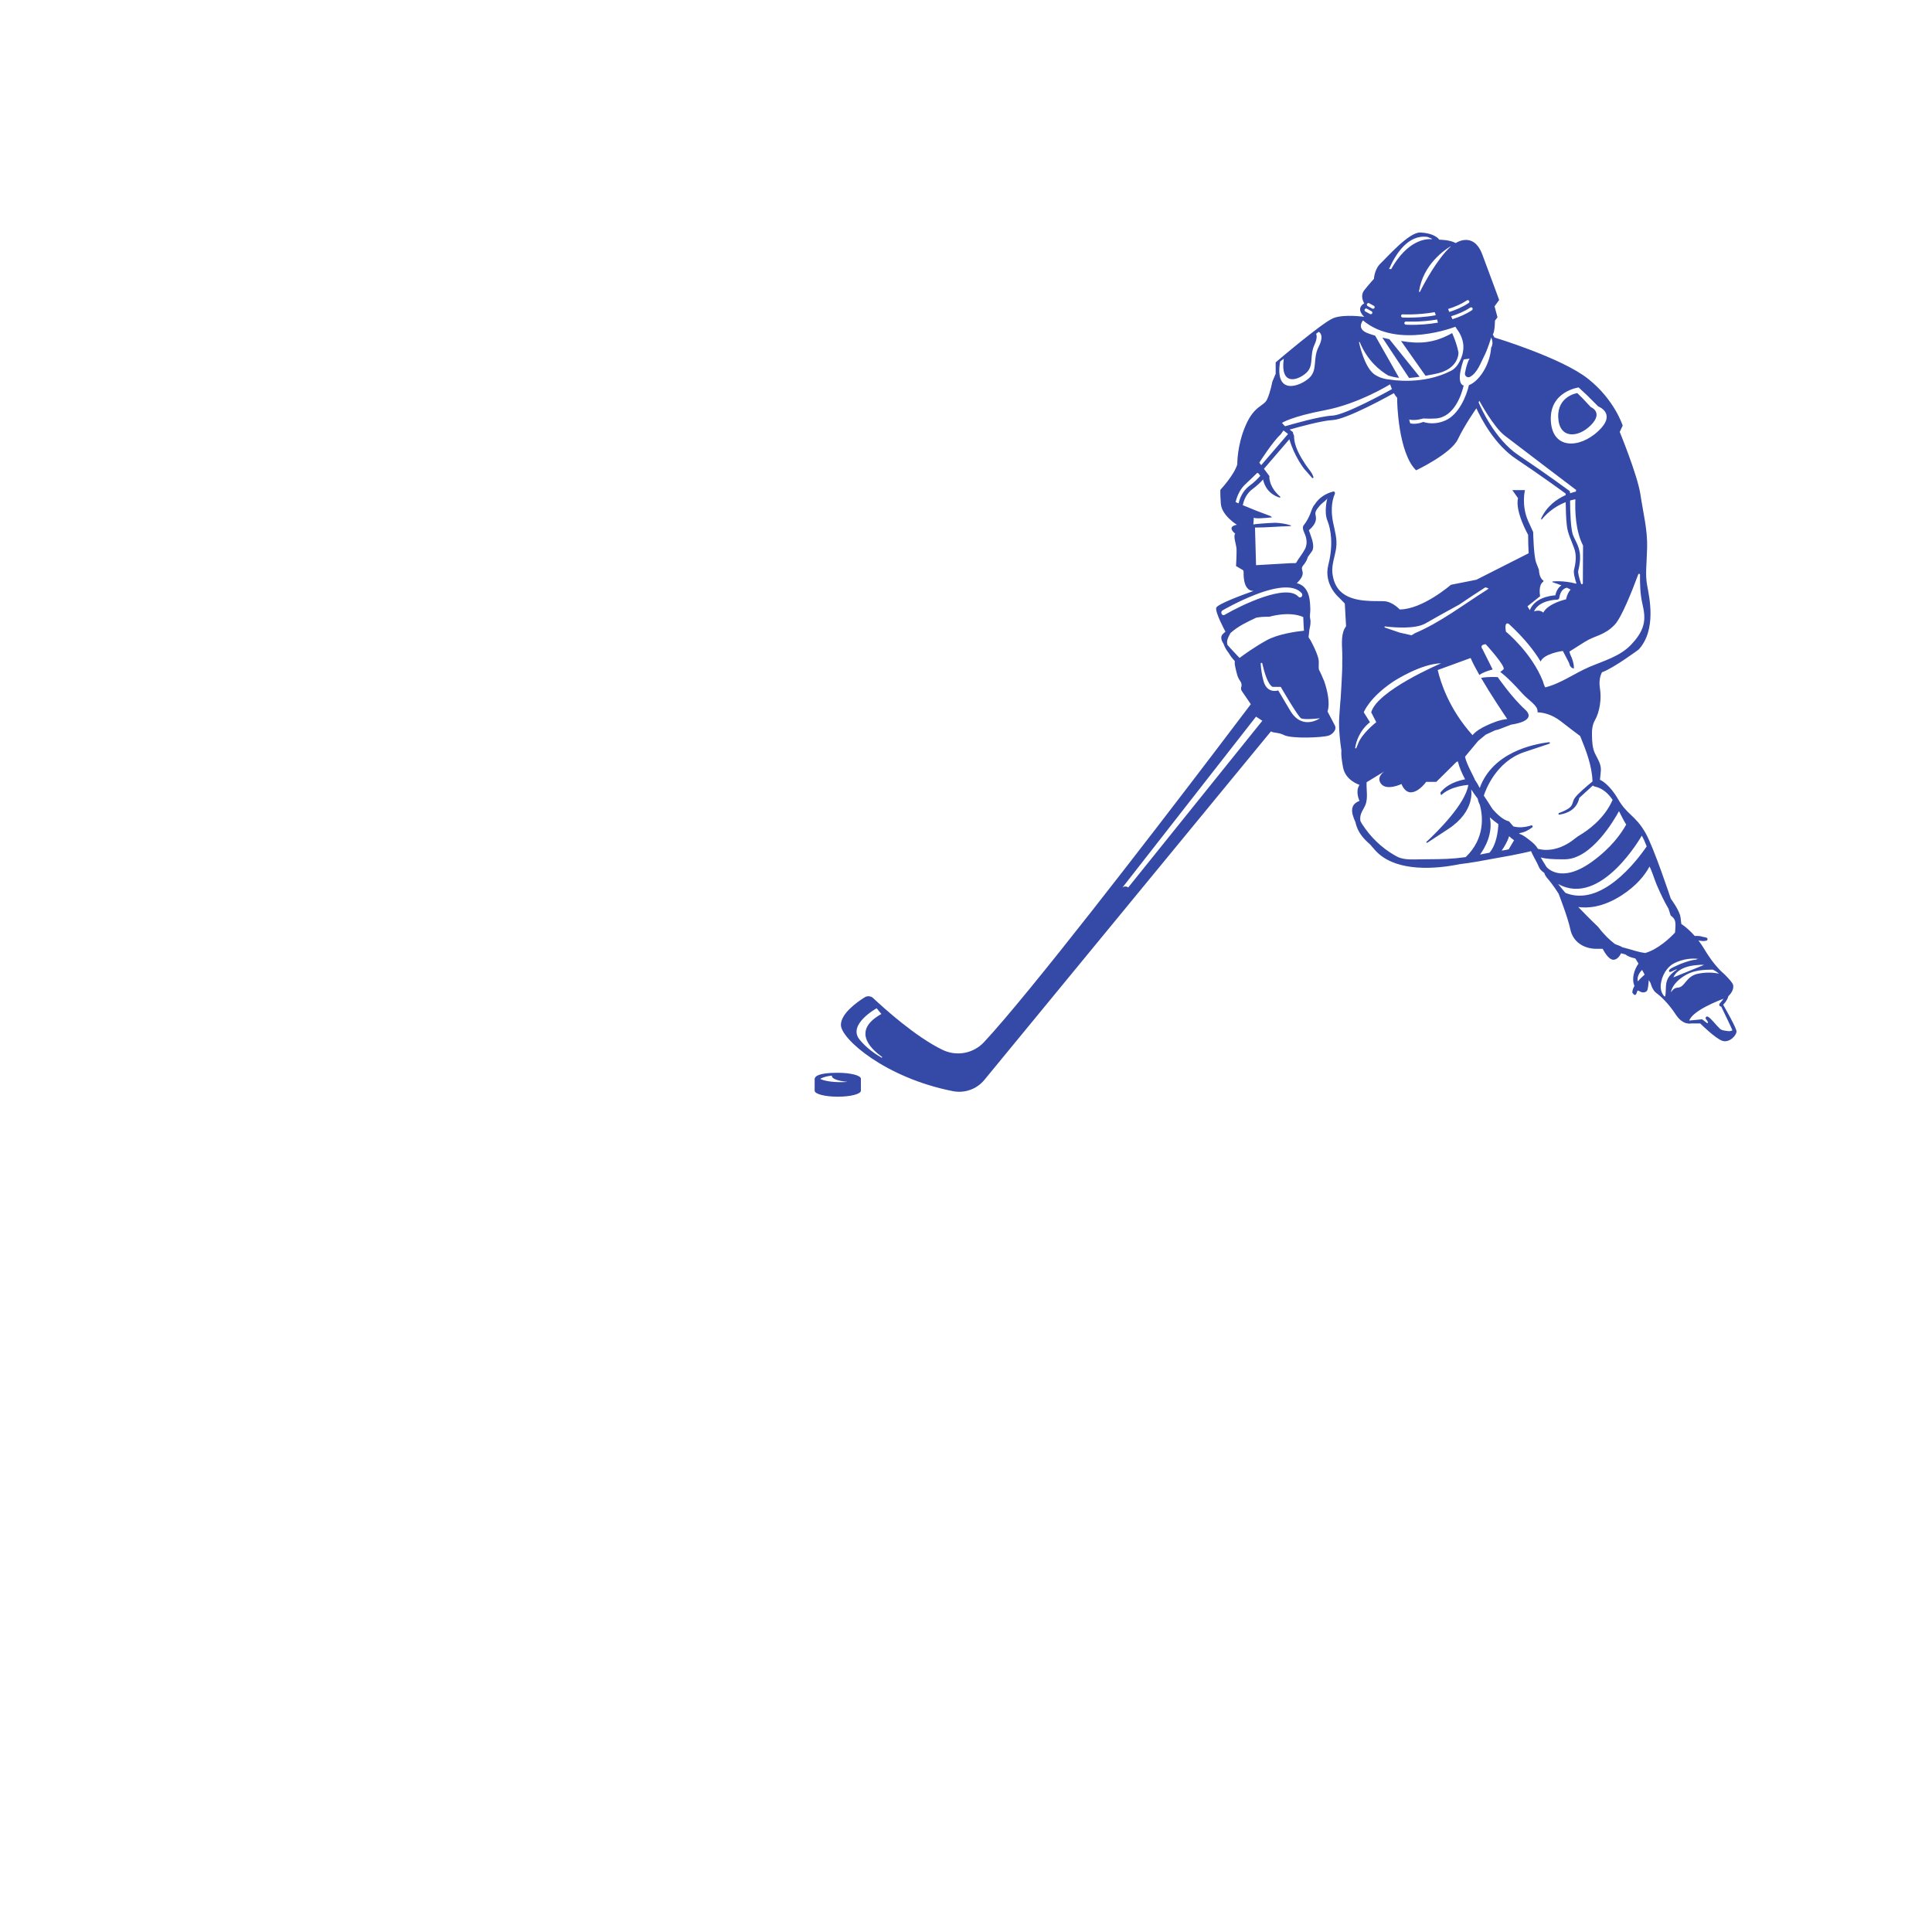 <?xml version="1.0" encoding="utf-8"?>
<!-- Generator: Adobe Illustrator 17.1.0, SVG Export Plug-In . SVG Version: 6.00 Build 0)  -->
<!DOCTYPE svg PUBLIC "-//W3C//DTD SVG 1.1//EN" "http://www.w3.org/Graphics/SVG/1.1/DTD/svg11.dtd">
<svg version="1.1" xmlns="http://www.w3.org/2000/svg" xmlns:xlink="http://www.w3.org/1999/xlink" x="0px" y="0px" width="600px"
	 height="600px" viewBox="0 0 600 600" style="enable-background:new 0 0 600 600;" xml:space="preserve">
<g id="Layer_1">
	<g>
		<path style="fill:#354AA6;" d="M494.03,132.07c4.05-4.05,0-5.65,0-5.65l-2.43-2.6l-1.75-1.74c0,0-6.2,0.87-5.93,7.53
			C484.18,136.26,489.98,136.12,494.03,132.07z"/>
		<path style="fill:#354AA6;" d="M445.77,116.11c7.35-1.45,7.18-6.5,7.17-6.65c-0.54-2.94-1.96-6.02-1.96-6.02
			c-5.72,3.22-10.34,3.4-15.88,2.45l7.6,10.8C443.63,116.52,444.65,116.33,445.77,116.11z"/>
		<path style="fill:#354AA6;" d="M440.87,117l-9.4-11.66c-0.76-0.15-1.49-0.31-2.16-0.48l8.29,12.52
			C438.58,117.31,439.66,117.19,440.87,117z"/>
		<path style="fill:#354AA6;" d="M535.15,312.05c0.2-0.23,0.39-0.47,0.58-0.71l0.16-0.16l0.01-0.06c0.38-0.53,0.7-1.09,0.85-1.74
			c0.74-0.72,1.75-2,1.5-3.44c-0.16-0.92-2.76-3.43-2.96-3.6c-1.96-1.64-3.86-4.32-3.86-4.32s-1.34-1.9-1.95-2.95
			c-0.66-1.13-1.35-2.14-2.03-3.02c0.82,0.18,1.64,0.32,2.48,0.08c0.48-0.14,0.46-0.8,0-0.95c-0.35-0.11-0.69-0.17-1.04-0.22
			c-0.83-0.3-1.7-0.32-2.58-0.29c-2.25-2.55-4.16-3.72-4.16-3.72s0,0-0.26-2.09c-0.26-2.1-3.01-5.76-3.01-5.76
			s-5.24-15.84-7.86-20.43c-1.67-2.92-3.15-4.29-4.6-5.67c-0.65-0.61-1.28-1.23-1.93-1.99c-0.65-0.76-1.31-1.65-1.98-2.82
			c-0.35-0.6-0.69-1.14-1.03-1.63c-1.24-1.79-2.39-2.89-3.23-3.54c-0.84-0.65-1.37-0.85-1.37-0.85s0.37-3.3,0.28-3.4
			c-0.07-1.74-1.06-3.21-1.8-4.72c-0.83-1.71-0.9-3.64-0.96-5.5c-0.05-1.64,0.06-3.38,0.9-4.84c1.57-2.75,2.09-6.81,1.57-9.95
			c-0.52-3.14,0.65-4.98,0.65-4.98c3.67-1.31,11.39-7.07,11.39-7.07c5.63-6.15,3.27-16.37,2.63-19.9
			c-0.65-3.54-0.14-6.29-0.01-11.79c0.13-5.5-1.18-10.47-2.09-16.5c-0.92-6.02-6.42-19.38-6.42-19.38l0.92-1.96
			c0,0-2.49-7.99-10.74-14.53c-8.25-6.55-29.07-12.83-29.07-12.83l-0.52-0.92c0.66-1.05,0.66-4.32,0.66-4.32l0.79-1.05l-0.92-3.4
			l1.44-1.96c0,0-2.49-6.81-5.24-14.14c-2.75-7.33-8.25-3.54-8.25-3.54c-1.83-1.05-5.11-1.05-5.11-1.05
			c-0.52-0.79-2.36-2.09-5.89-2.23c-3.54-0.13-10.35,7.73-12.31,9.56c-1.96,1.83-2.1,4.84-2.1,4.84s-1.57,1.7-3.01,3.54
			c-1.44,1.83,0,4.06,0,4.06c-2.88,1.7,0,4.19,0,4.19s-6.15-0.92-9.56,0.39c-3.4,1.31-17.94,13.75-17.94,13.75v3.54l-1.05,2.49
			c0,0-0.52,3.01-1.57,5.37c-1.05,2.36-3.93,1.83-6.68,8.12c-2.75,6.29-2.62,12.18-2.62,12.18c-1.05,3.4-5.24,7.86-5.24,7.86
			s-0.13,0.65,0.13,4.32c0.26,3.67,4.98,6.55,4.98,6.55c-3.41,0.65-0.52,2.75-0.52,2.75c-0.65,0.79,0.26,3.27,0.39,4.45
			c0.13,1.18-0.13,5.63-0.13,5.63l2.23,1.31c0.04,0.15,0.07,0.3,0.12,0.44c-0.06,2.29,0.29,6.01,3.11,5.97
			c-3.37,1.19-11.3,4.11-11.61,5.24c-0.37,1.37,2.56,6.87,2.86,7.42c-0.19,0.18-0.4,0.35-0.62,0.54c-0.58,0.49-0.79,1.1-0.62,1.83
			c0.11,0.46,0.33,0.91,0.62,1.34c0.32,0.88,0.82,1.91,1.58,2.84c0.54,0.9,1.19,1.8,1.94,2.56c0.02,0.37-0.1,0.78,0.14,1.81
			c0.52,2.23,0.65,3.14,1.57,4.45c0.5,0.72,0.45,1.36,0.31,1.79c-0.14,0.41-0.1,0.87,0.14,1.23c0.57,0.84,1.63,2.4,2.82,4.13
			c0,0-4.82,6.39-12.21,16.09c-19.37,25.44-56.43,73.61-70.64,88.85c-3.31,3.55-8.53,4.52-12.9,2.4
			c-8.35-4.04-18.17-12.91-21.51-16.05c-0.72-0.68-1.82-0.79-2.66-0.26c-2.52,1.58-7.39,5.09-7.38,8.58
			c0.01,4.31,13.82,16.45,34.78,20.56c3.65,0.72,7.41-0.62,9.77-3.49l88.99-108.23c1.01,0.58,2.26,0.23,4.1,1.15
			c2.36,1.18,12.05,0.79,13.88,0.13c0.96-0.34,1.53-1.01,1.85-1.57c0.28-0.49,0.29-1.08,0.03-1.57l-2.27-4.32
			c0.86-2.74-0.11-6.66-1.02-9.36c-0.61-1.52-1.25-2.84-1.52-3.4c-0.07-0.05-0.12-0.14-0.14-0.28c-0.2-1.2,0.14-2.31-0.2-3.53
			c-0.29-1.05-0.7-2.06-1.15-3.05c-0.39-0.85-0.81-1.69-1.26-2.51c-0.1-0.18-0.63-0.83-0.6-1.05c0,0,0.13-0.94,0.27-2.36
			c0.26-1.01,0.47-2.26,0.23-3.28c-0.21-0.89,0.06-2.01,0.04-2.94c-0.02-1.12-0.09-2.25-0.28-3.35c-0.79-4.45-3.93-4.71-3.93-4.71
			c3.54-3.54,0.66-3.93,1.96-5.5c1.31-1.57,1.44-2.62,1.44-2.62s0,0,1.31-1.83c0.83-1.16,0.19-3.42-0.39-4.92
			c-0.16-0.53-0.36-1.06-0.56-1.59c2.64-2.32,2.29-3.73,2.03-4.97c-0.22-1.05,1.15-2.44,1.76-3.11c0.4-0.43,1.8-1.35,1.95-1.91
			c0,0-1.13,4.19,0,6.94c1.13,2.75,1.88,7.6,0.31,13.75c-1.57,6.16,3.32,10.21,3.32,10.21l1.79,1.83l0.39,7.07
			c-1.57,2.09-1.31,4.98-1.18,8.38c0.03,0.72,0.02,1.81-0.01,3.11v0.01c0.12,1.41-0.51,11.29-0.51,11.29l-0.04,0.13
			c-0.12,1.93-0.25,3.65-0.35,4.85c-0.1,1.14-0.11,2.4-0.06,3.65c0.13,3.66,0.71,7.22,0.71,7.22s-0.26,1.18,0.52,5.24
			c0.75,3.89,4.74,5.25,5.08,5.36c-0.01,0.02-0.01,0.05-0.02,0.07c-1.37,2.09,0.04,4.91,0.04,4.91c-2.89,1.13-2.77,3.34-1.26,6.63
			c0.09,0.44,0.21,0.88,0.36,1.3c0.78,2.25,2.32,3.99,4.1,5.51c0.54,0.64,1.09,1.26,1.64,1.88c5.53,6.22,16.5,6.15,25.01,4.58
			c0.44-0.08,0.9-0.17,1.37-0.26c3.3-0.37,6.56-1,9.83-1.6c2.03-0.37,4.06-0.72,6.09-1.1c1.82-0.34,5.98-1.23,6.12-1.34
			c0.56,1.34,1.33,2.57,1.97,3.87c0.32,0.65,0.54,1.4,1.04,1.96c0.33,0.37,0.72,0.65,1.11,0.94c0.16,0.52,0.43,1.06,0.89,1.58
			c1.83,2.09,3.54,4.84,3.54,4.84s2.88,7.33,3.67,11.13c0.79,3.8,4.06,6.02,8.12,6.02h1.9c0.83,1.55,2.08,3.4,3.34,3.4
			c1.1,0,1.89-1.01,2.4-2.01c0.45,0.11,0.89,0.23,1.33,0.36c0.25,0.18,0.5,0.35,0.76,0.48c0.73,0.37,1.51,0.6,2.31,0.75l1,1.61
			c-1.38,1.93-2.2,4.78-1.25,6.94c-0.41,0.69-0.67,1.41-0.67,2.09l0.47,0.56c0.22,0.26,0.63,0.18,0.74-0.14
			c0.1-0.31,0.25-0.7,0.44-1.13c0,0,0,0,0.01,0.01c0.13,0.13,0.28,0.16,0.42,0.15c0.98,0.74,2.12,0.54,2.53-0.1
			c0.22-0.35,0.38-1.66,0.5-3.24l0.55,0.89c0,0,0.52,2.23,1.83,3.14c1.31,0.92,3.8,3.27,6.02,6.68c2.23,3.4,4.71,2.75,4.71,2.75
			h2.88c0,0,4.58,4.58,6.81,5.37c2.23,0.79,4.45-1.7,4.45-2.88C539.29,319.25,535.62,312.86,535.15,312.05z M273.75,328.45
			c-2.02-1.17-4.72-3.03-6.8-5.6c-3.83-4.71,5.3-9.72,5.3-9.72l1.47,1.77c-9.08,5.07-3.63,10.59,0.18,13.31
			C274.06,328.31,273.91,328.54,273.75,328.45z M529.22,299.66l-9.52,3.87c0.03-0.11,1.09-3.44,7.62-3.84
			C527.95,299.61,528.59,299.6,529.22,299.66z M509.32,178.48c-0.03,2.99,0.05,5.97,0.72,8.94c0.52,2.31,0.93,4.43,0.3,6.77
			c-0.62,2.31-2.17,4.33-3.79,6.03c-3.42,3.61-8.51,5.01-12.95,6.9c-4.65,1.98-8.77,5.12-13.72,6.35c-0.03-0.05-0.05-0.09-0.08-0.14
			c0,0,0,0,0,0c-0.25-0.48-0.46-1.1-0.64-1.78c0,0,0,0,0,0c-3.6-9.01-11.49-15.39-11.49-15.39c-0.59-3.54,0.96-2.36,0.96-2.36
			c4.92,4.55,7.95,8.5,9.82,11.64c1.02-2.48,6.85-3.32,6.91-3.26c0,0,1.96,3.68,1.99,3.88c0.16,0.87,0.66,1.41,1.44,1.57
			c0.02-0.76-0.09-1.51-0.32-2.25c-0.16-0.68-0.42-1.37-0.77-2.03c-0.1-0.33-0.2-0.66-0.32-0.98c0,0,0,0,0-0.01
			c1.08-0.69,2.89-1.84,4.84-3.06c3.14-1.96,6.09-1.96,9.25-5.3c2.13-2.25,5.4-10.49,7.3-15.62
			C508.88,178.07,509.33,178.16,509.32,178.48z M476.4,189.87c1.59-3.58,7.12-3.64,7.18-3.64c0.34,0,0.63-0.25,0.68-0.59
			c0.34-2.37,1.58-2.97,2.36-3.12c0.38,0.18,0.77,0.37,1.15,0.58c-0.57,0.59-1.08,1.54-1.43,3.03c0,0-5.5,1.18-7.07,4.12
			C479.26,190.26,478.35,189.2,476.4,189.87z M489.27,167.82c-0.25-0.51-0.51-1.03-0.73-1.59c-0.77-1.92-0.92-7.49-0.94-10.78
			c0.53-0.16,1.08-0.29,1.65-0.4c-0.15,3.59,0.02,9.78,2.38,14.38c0,0-0.02,8.18-0.06,11.71c0,0.33-0.47,0.4-0.57,0.09
			c-0.58-1.72-1.01-3.38-0.86-3.97C491.41,172.18,490.32,169.96,489.27,167.82z M490.26,120.33l2.55,2.36l3.54,3.54
			c0,0,5.89,2.16,0,7.66c-5.89,5.5-14.34,5.7-14.73-3.34S490.26,120.33,490.26,120.33z M467.27,135.26
			c3.54,2.75,22.2,16.89,22.2,16.89s-0.02,0.18-0.06,0.51c-0.56,0.14-1.17,0.31-1.81,0.54c0-0.15,0-0.24,0-0.25
			c0-0.22-0.1-0.43-0.28-0.57c-0.07-0.05-7.57-5.57-15.74-11.02c-7.38-4.92-11.74-14.86-12.38-16.37l0.21-0.54
			C459.42,124.46,463.74,132.51,467.27,135.26z M460.86,110.71c1.18-2.23,2.23-5.89,2.23-5.89c0.92,1.83,0,3.14,0,3.14
			c-0.43,5.85-4.09,10.62-6.9,11.65c-0.76,3.32-3.1,9.15-7.38,11c-2.95,1.28-5.47,0.85-6.81,0.42c0,0,0,0,0,0
			c-0.07,0.03-1.97,0.88-4.03,0.46c-0.14-0.39-0.24-0.79-0.32-1.19c1.93,0.44,4.23-0.3,4.35-0.34c0,0,0,0,0,0s2.23,0.13,3.93,0
			c5.67-0.44,7.93-7.29,8.63-10.22c-2.73-0.8,0.01-8.11,0.01-8.11l1.83-0.26c-0.71,1.1-1.18,3.09-1.44,4.5
			c-0.16,0.9,0.78,1.59,1.58,1.16C458.86,115.78,459.9,112.51,460.86,110.71z M457.27,95.66c0.15,0.23,0.09,0.53-0.14,0.68
			c-1.86,1.23-3.95,2.13-6.07,2.79l-0.39-0.92c2.08-0.63,4.13-1.5,5.92-2.69C456.82,95.37,457.12,95.43,457.27,95.66z M455.56,93.29
			c0.23-0.15,0.53-0.09,0.68,0.14c0.15,0.23,0.09,0.53-0.14,0.68c-1.84,1.22-3.91,2.11-6,2.77l-0.39-0.92
			C451.76,95.33,453.78,94.47,455.56,93.29z M450.46,76.52c0.04-0.02,0.08,0.03,0.05,0.06c-4.28,3.97-8.25,11.49-9.52,14.02
			c-0.08,0.16-0.33,0.08-0.3-0.1C441.95,82.03,448.89,77.45,450.46,76.52z M436.66,99.85c0.07,0.01,4.48,0.26,9.65-0.62
			c0.1,0.34,0.18,0.67,0.25,0.97c-3.25,0.57-6.19,0.68-8.03,0.68c-1.11,0-1.82-0.04-1.93-0.05c-0.27-0.02-0.48-0.25-0.46-0.52
			C436.16,100.04,436.4,99.84,436.66,99.85z M435.57,98.6c-0.27-0.02-0.48-0.25-0.46-0.52c0.02-0.27,0.25-0.48,0.52-0.46
			c0.08,0.01,4.65,0.27,9.94-0.68c0.11,0.31,0.22,0.63,0.33,0.96c-3.39,0.62-6.49,0.74-8.4,0.74
			C436.39,98.65,435.68,98.61,435.57,98.6z M443.31,73.58l1.37,0.55c0.08,0.03,0.05,0.16-0.03,0.15c-1.86-0.14-7.53,0.26-12.65,9.36
			c-0.15-0.13-0.37-0.17-0.6-0.05c-0.02,0.01-0.03,0.02-0.05,0.03C433.46,78.79,437.34,72.74,443.31,73.58z M424.55,94.37
			c0.13-0.24,0.43-0.32,0.67-0.19l1.44,0.79c0.24,0.13,0.33,0.43,0.19,0.67c-0.09,0.16-0.26,0.26-0.43,0.26
			c-0.08,0-0.16-0.02-0.24-0.06l-1.44-0.79C424.51,94.9,424.42,94.6,424.55,94.37z M423.83,96.07c0.13-0.24,0.43-0.33,0.67-0.2
			l1.44,0.79c0.24,0.13,0.33,0.43,0.2,0.67c-0.09,0.17-0.26,0.26-0.43,0.26c-0.08,0-0.16-0.02-0.23-0.06l-1.44-0.79
			C423.79,96.6,423.7,96.31,423.83,96.07z M422.3,106.28c2.36,5.73,6.23,8.82,8.84,10.34c1.15,0.37,2.23,0.61,3.36,0.72l-7.43-13.09
			c-1.02-0.3-1.84-0.59-2.41-0.81c-3.54-1.37-1.37-3.93-1.37-3.93c10.8,9.04,28.68,1.96,28.68,1.96l1.19,1.77
			c1.3,2.25,1.46,4.2,1.22,5.67c-0.05,0.67-0.35,1.91-0.96,3.13c-0.6,1.23-1.5,2.44-2.73,3.08c-8.93,4.64-18.93,2.77-18.93,2.77
			c-2.77-0.22-4.15-1.17-4.15-1.17c-3.13-1.37-4.87-7.4-5.55-10.37C422.01,106.2,422.24,106.13,422.3,106.28z M431.72,119.35
			c0,0,0.21,0.67,0.55,1.49l-0.09,0.06c-0.77,0.43-14.36,7.98-18.37,8.17c-3.97,0.18-12.81,2.75-14.68,3.3l-0.32-0.25l-0.68-0.8
			c0,0,2.95-1.96,13.36-3.93C421.9,125.44,431.72,119.35,431.72,119.35z M397.55,112.28l1.14-0.88c-1.24,9.13,5.03,6.41,7.19,4.2
			c2.18-2.24,0.78-5.16,2.33-8.51c0.85-1.83,0.77-2.86,0.52-3.43l0.8-0.61c0,0,1.96,0.79,0,4.62c-1.96,3.83-0.2,7.17-2.95,9.72
			C403.83,119.94,395.78,123.08,397.55,112.28z M397.74,134.87l0.86-1.18l1.42,1.08l-8.34,9.69l-0.59-0.79
			C391.4,143.18,395.29,137.13,397.74,134.87z M383.72,155.92c0.27-1.13,1.07-3.73,3.03-5.54c1.38-1.27,2.76-2.6,3.73-3.56
			c0.01,0.01,0.03,0.03,0.04,0.04c0.09,0.08,0.2,0.13,0.31,0.15l0.57,0.76c-0.68,0.79-1.77,1.92-3.29,3.03
			c-2.34,1.71-3.17,4.25-3.45,5.52C384.32,156.18,384,156.05,383.72,155.92z M350.39,275.6c-0.52-0.36-1.22-0.44-1.82,0.05
			l41.5-53.09l1.96,1.28L350.39,275.6z M409.92,223.06c0,0-5.5,3.93-9.23-2.36c-3.73-6.29-3.73-6.29-3.73-6.29s-3.34,1.18-4.52-2.75
			c-0.57-1.91-0.82-3.95-0.92-5.55c-0.02-0.31,0.43-0.37,0.49-0.07c0.61,2.7,1.7,6.46,3.18,7.27h2.55c0,0,5.3,9.15,6.29,9.74
			C405.01,223.65,409.92,223.06,409.92,223.06z M404.95,195.87c-2.52,0.26-8.1,1.03-11.69,3.03c-3.78,2.11-7.1,4.52-8.31,5.43
			c-0.7-0.76-1.42-1.5-2.12-2.25c-0.52-0.56-1.11-1.16-1.63-1.81c-0.12-0.44-0.16-0.9-0.07-1.38c0.15-0.8,0.63-1.56,1.01-2.3
			c2.36-2.13,5.18-3.44,8.01-4.77c1.22-0.22,2.57-0.32,4.04-0.28c0,0,6.09-1.87,10.54,0.09
			C404.77,193.04,404.88,194.45,404.95,195.87z M404.23,184.2c0.27,0.31,0.27,0.81,0,1.11c-0.27,0.31-0.72,0.31-1,0
			c-3.74-4.18-17.82,2.66-22.92,5.64c-0.1,0.06-0.22,0.09-0.32,0.09c-0.26,0-0.5-0.15-0.62-0.42c-0.18-0.38-0.05-0.86,0.3-1.06
			c0.05-0.03,4.81-2.8,10.12-4.86C397.12,181.86,401.98,181.69,404.23,184.2z M416.21,183.58c-1.53-1.54-2.2-3.57-2.43-5.7
			c-0.26-2.45,0.84-5.27,1.18-7.72c0.37-2.74-0.41-5.27-0.96-7.93c-0.58-2.81-0.63-6.19,0.54-8.85c0.16-0.38-0.1-0.84-0.55-0.72
			c-2.4,0.64-4.39,1.97-5.66,3.96c-0.8,0.88-1.05,2.04-1.49,3.11c-0.5,1.23-1.18,2.4-2,3.45c-0.65,0.83,0.33,2.36,0.59,3.2
			c0.46,1.43,0.51,2.85-0.2,4.21c-0.78,1.48-1.9,2.75-2.71,4.21c-0.08,0.15-1.57,0.09-1.74,0.1c-0.97,0.06-1.94,0.11-2.91,0.17
			c-2.6,0.15-5.19,0.3-7.79,0.45l-0.33-11.68c3.69,0,7.37-0.36,11.05-0.46c0.13,0,0.16-0.19,0.03-0.23
			c-1.54-0.49-3.18-0.73-4.79-0.8c-2.93,0.11-6.54,0.42-6.57,0.49c-0.08,0.01-0.16,0.02-0.24,0.03c0.09-0.87,0.13-1.59,0.14-2.18
			c0,0.5,3.61,0.21,5.62-0.02c-0.01-0.01-0.02-0.02-0.02-0.04c-0.09-0.16-0.31-0.26-0.47-0.39c0,0-0.01,0-0.01,0
			c-2.87-1.04-5.72-2.16-8.53-3.35c0.17-0.92,0.83-3.4,2.97-4.97c1.48-1.09,2.58-2.18,3.32-3.01c0.88,3.92,3.77,5.22,5.15,5.62
			c0.18,0.05,0.31-0.18,0.16-0.3c-3.7-3.19-3.35-6.4-3.35-6.4c-0.56-0.75-1.12-1.49-1.68-2.24l7.9-9.18c1.53,5.36,4.6,9.21,4.6,9.21
			l2.44,2.78c0.18,0.21,0.52,0.01,0.42-0.25l-0.16-0.44c-0.42-1.15-1.56-2.32-2.23-3.35c-1.72-2.63-3.64-5.75-3.62-9
			c-0.12-0.24-0.41-1.03-0.34-1.15c-0.03-0.03-0.06-0.06-0.1-0.09l-0.93-0.71c2.93-0.84,10.08-2.81,13.38-2.96
			c4.38-0.2,18.11-7.85,18.99-8.35c0.3,0.56,0.65,1.07,1.01,1.37c0,0,0,0.05,0.01,0.15c-0.06,1.4,0.37,17.06,5.88,22.44
			c0,0,10.8-5.11,12.96-9.62c2.16-4.52,5.75-9.62,5.75-9.62l0.01-0.02c1.53,3.32,5.7,11.3,12.33,15.72
			c7.24,4.83,13.96,9.71,15.4,10.77c0,0.13,0,0.28,0,0.47c-2.79,1.23-5.87,3.42-7.65,7.32c0.05,0.11,0.1,0.22,0.16,0.33
			c1.08-1.35,3.53-3.94,7.5-5.47c0.02,2.39,0.09,4.79,0.34,7.17c0.27,2.66,1.48,4.82,2.34,7.29c0.73,2.13,0.45,4.4-0.09,6.54
			c-0.22,0.89,0.22,2.69,0.76,4.34c-1.81-0.47-4.46-0.94-7.38-0.71c-0.14,0.01-0.16,0.21-0.03,0.25c0.61,0.19,1.61,0.52,2.74,0.97
			c-0.79,0.52-1.55,1.45-1.9,3.09c-1.67,0.11-6.4,0.78-7.93,4.61l-0.72-1.2l3.93-3.14c0,0-0.67-3.35,0.93-4.48
			c0.15-0.11,0.15-0.33,0-0.43c-0.48-0.32-1.19-1.16-1.32-3.34c0,0-0.39-0.95-0.82-2.1c-0.82-2.1-0.95-9.56-0.95-9.56l-1.57-3.46
			c-2.16-4.91-0.98-9.58-0.98-9.58h-3.93l1.77,2.51c-0.98,4.12,3.14,11.39,3.14,11.39c0,1.89,0.07,3.97,0.16,5.72l-16.22,8.22
			l-7.91,1.57c0,0-8.84,7.66-15.91,7.66c0,0-2.16-2.36-4.71-2.55C427.4,186.52,419.98,187.38,416.21,183.58z M462.33,182.8
			c0,0-0.68,0.46-0.74,0.5c-7.29,4.6-14.19,9.95-22.15,13.34l-1.07,0.65l-3.63-0.81l-4.66-1.59c-0.2-0.07-0.13-0.37,0.08-0.34
			c3.13,0.37,9.46,0.84,12.56-0.96c2.64-1.53,6.68-3.77,10.42-5.81c2.66-1.77,5.3-3.58,7.99-5.28
			C461.53,182.24,462.26,182.84,462.33,182.8z M421.71,231.11l-0.5,1.2c-0.08,0.2-0.39,0.12-0.35-0.1c0.29-1.82,1.28-5.26,4.59-7.92
			l-1.92-3.08c0,0,1.63-4.47,9.07-9.48c0.86-0.56,8.76-5.6,14.98-5.74c-0.48,0.2-19.89,8.49-21.74,15.22l1.57,3.08
			C427.4,224.3,422.88,227.77,421.71,231.11z M455.19,266.18c-1.01,0.14-2.02,0.26-3.03,0.36c-3.68,0.34-7.37,0.28-11.07,0.33
			c-2.16,0.03-4.81,0.24-6.89-0.68c-0.26-0.13-0.52-0.27-0.78-0.41c-0.08-0.05-0.17-0.1-0.25-0.16c-0.1-0.07-0.2-0.12-0.3-0.15
			c-3.68-2.16-7.18-5.36-9.91-9.63c-0.16-0.28-0.32-0.56-0.47-0.85c-0.12-0.74-0.08-1.48,0.19-2.24c0.31-0.91,0.91-1.72,1.29-2.6
			c0.97-2.23,0.32-4.85,0.44-7.22l0.6-0.37c0.09-0.02,0.16-0.07,0.2-0.12l4.69-2.86c-0.33,0.23-2.58,1.9-0.94,3.9
			c1.77,2.16,6.29,0,6.29,0s0.98,2.95,3.34,2.55c2.36-0.39,4.32-3.22,4.32-3.22h3.15l6.27-6.2l0.42-0.14
			c0.45,1.86,1.31,3.79,2.25,5.54c-4.31,0.85-6.54,2.62-7.7,4.19c0.09,0.26,0.17,0.5,0.26,0.76c2.98-2.9,8.44-3.2,8.44-3.2
			c-0.9,5.89-9.44,14.38-13.11,17.79c0.1,0.07,0.2,0.15,0.3,0.22c1.24-0.81,3.27-2.14,6.59-4.32c8.54-5.6,7.1-12.3,7.1-12.3
			c1.13,1.73,2.04,2.87,2.04,2.87c0.11,0.67,0.34,1.32,0.67,1.96C460.49,253.3,461.32,260.28,455.19,266.18z M462.58,264.81
			c-1,0.18-1.98,0.38-2.95,0.58c1.43-1.94,4.11-6.43,3.05-11.57c1.06,0.97,2.07,1.71,2.65,2.12
			C465.23,258.24,464.71,262.36,462.58,264.81z M468.55,263.75c-0.3,0.07-0.6,0.15-0.91,0.21c-0.41,0.06-0.84,0.13-1.29,0.2
			c0.78-1.12,1.83-2.81,2.32-4.47c0.49,0.47,1.01,0.91,1.54,1.25L468.55,263.75z M477.61,263.61c-0.58-1.04-1.44-1.82-2.46-2.6
			c-0.92-0.7-1.98-1.63-3.15-2l-0.23-0.27c1.64-0.18,3.07-1.02,4.07-1.78c0.32-0.24,0.06-0.74-0.32-0.62
			c-2.3,0.74-4.13,0.69-5.54,0.3l-1.34-1.56c-1.81-0.42-3.67-2.14-5.14-3.84c-0.81-1.25-1.57-2.52-2.42-3.75
			c-0.1-0.14-0.19-0.28-0.27-0.42c0.6-1.85,3.89-10.61,12.56-13.5l7.79-2.6c0.28-0.09,0.19-0.51-0.1-0.47
			c-4.96,0.59-17.53,3.16-21.52,14.22c-0.44-0.86-0.89-1.72-1.48-2.5c-0.02-0.43-2.77-5.13-3.07-7.24l4.05-4.86l2.36-1.96l2.95-1.37
			l0.98-0.23l4.04-1.54c0,0,8.34-0.98,4.22-4.71c-4.12-3.73-8.45-10.02-8.45-10.02s-2.95-0.22-5.18,0.24
			c2.94,5.02,6.7,10.67,8.12,12.77c-2.3,0.23-4.64,1.17-6.67,2.14c-1.37,0.65-3.05,1.59-4.1,2.87c-7.28-8.06-9.93-16.44-10.81-20.23
			l10.22-3.73c0.6,1.42,1.57,3.27,2.71,5.26c0.81-0.56,2.09-1.18,4.13-1.7l-3.14-6.28c0,0-1.18-1.37,0.98-1.57
			c0,0,6.48,7.06,5.5,7.85c-0.98,0.79-0.98,0.79-0.98,0.79s1.87,1.12,6.87,6.68c1.45,1.62,3.7,3.1,4.35,4.34
			c0.03,0,0.06,0.01,0.09,0.02c0.06,0.27,0.15,0.53,0.25,0.79c0,0.21,0,0.42,0.02,0.63c0.02,0.02,0.04,0.03,0.06,0.06
			c1.59,0.06,4.32,0.55,7.22,2.82c2.39,1.87,4.5,3.46,5.96,4.55c1.85,4.56,3.66,9.12,3.83,14.1c-1.79,1.46-4.58,3.82-5.49,5.12
			c-1.25,1.79,0.26,2.76-4.92,4.69c-0.29,0.11-0.18,0.54,0.13,0.49c2.13-0.32,5.39-1.42,6.17-5.19l4.24-3.87
			c0.09,0.15,0.24,0.26,0.46,0.31c2.55,0.53,4.27,2.15,5.65,4.17c-2.62,6.04-8.04,9.69-10.11,10.91c-0.53,0.31-1.04,0.66-1.52,1.05
			C483.89,264.68,479.35,264.09,477.61,263.61z M480.27,269.22C480.27,269.22,480.27,269.22,480.27,269.22
			c-0.66-1.04-1.25-2.04-1.77-2.92c1.29,0.35,3.57,0.64,7.62,0.56c8.18-0.17,15.16-12.17,16.67-14.95c0.74,1.44,1.44,2.89,2.24,4.17
			c-1.58,2.86-4.74,7.3-10.66,11.56C484.72,274.59,480.42,269.41,480.27,269.22z M486.17,277.3c-0.47-0.54-0.93-1.08-1.35-1.6
			c-0.31-0.38-0.62-0.78-0.93-1.18c13.3,7.46,25.99-15.01,25.99-15.01c0.45,0.79,0.91,1.77,1.39,3.03c0.04,0.11,0.08,0.22,0.12,0.33
			C508.18,267.55,497.26,281.78,486.17,277.3z M508.64,304.78c-0.45-1.99,1.32-3.55,1.32-3.55l0.81,1.44
			C510.15,303.21,509.35,303.95,508.64,304.78z M510.92,295.97c-0.97-0.13-1.95-0.35-2.94-0.63c-1.4-0.4-2.78-0.83-4.17-1.17
			c-0.3-0.19-0.61-0.36-0.97-0.49c-0.47-0.17-0.91-0.33-1.34-0.53c-1.62-1.22-3.39-2.92-5.16-5.26c0,0-2.94-2.81-6.19-6.21
			c2.71,0.4,7.49,0.23,13.44-3.61c4.78-3.09,7.32-6.42,8.68-8.96c0.94,1.81,1.45,3.84,2.25,5.71c1.09,2.51,2.25,5.04,3.65,7.4
			l0.67,2.1c0.94,0.7,1.4,1.28,1.48,2.5c0.06,0.93-0.07,1.87-0.12,2.8C518.73,291.19,514.97,294.82,510.92,295.97z M517.37,306.37
			c-0.07,0.97-0.04,1.97-0.19,2.93c-0.02,0.15-0.2,0.21-0.31,0.1c-0.94-0.94-1.25-2.41-1.09-3.75c0.32-2.6,1.79-5.32,4.18-6.52
			c2.78-1.39,5.69-1.62,7.59-1.3c-0.14,0.01-0.29,0.03-0.43,0.03c-0.17,0-0.3,0.07-0.38,0.17c-1.26,0.06-2.49,0.5-3.68,0.9
			c-0.86,0.29-1.71,0.63-2.52,1.04c-0.62,0.31-1.75,0.71-2.15,1.29c-0.12,0.17-0.1,0.4,0.06,0.53c0.17,0.13,0.35,0.06,0.51-0.01
			l1.65-0.74c0.08-0.04,0.14,0.07,0.07,0.12c-1.17,0.81-2.28,1.73-2.84,3.02C517.53,304.87,517.42,305.61,517.37,306.37z
			 M521.01,306.73c-1.01,0.05-1.62,0.75-1.98,1.31c-0.04,0.06-0.13,0.02-0.11-0.05c0.6-2.35,2.68-4.12,4.79-5.3
			c2.5-1.4,5.4-1.54,8.22-1.56c1.14,0.53,1.86,1.21,1.92,1.27c-0.11-0.03-2.82-0.77-6.54,0C523.5,303.2,523.37,306.6,521.01,306.73z
			 M536,320.13c-0.62-0.1-1.35-0.17-1.83-0.62c-1.39-1.3-2.71-3.21-3.75-3.76c-0.5-0.27-0.97,0.36-0.6,0.77
			c0.75,0.83,0.8,1.56,0.16,1.08c-0.46-0.35-0.91-0.7-1.37-1.05l-3.99,0.39c1.1-3.18,9.54-6.37,10.62-6.77
			c-0.33,0.53-0.77,1-1.18,1.48c-0.36,0.43,0.07,1.01,0.48,0.94c0.83,1.72,3.53,7.34,3.47,7.38
			C537.42,320.35,536.67,320.25,536,320.13z"/>
		<path style="fill:#354AA6;" d="M260.19,333.16c-0.1,0-0.2,0-0.31,0v0c-6.13,0-6.64,1.38-6.64,1.38c-0.15,0.15-0.24,0.31-0.24,0.47
			v3.72c0,1.03,3.22,1.86,7.18,1.86c3.97,0,7.18-0.83,7.18-1.86c0,0,0-3.51,0-3.72C267.37,333.99,264.16,333.16,260.19,333.16z
			 M261.02,336.07c-2.74,0-5.12-0.41-6.3-1.01c1.11-0.67,2.55-0.92,3.67-1.01c-0.02,0.05-0.03,0.1-0.03,0.16
			c0,0.83,2.04,1.53,4.87,1.77C262.54,336.04,261.8,336.07,261.02,336.07z"/>
	</g>
</g>
<g id="Layer_2">
</g>
</svg>
